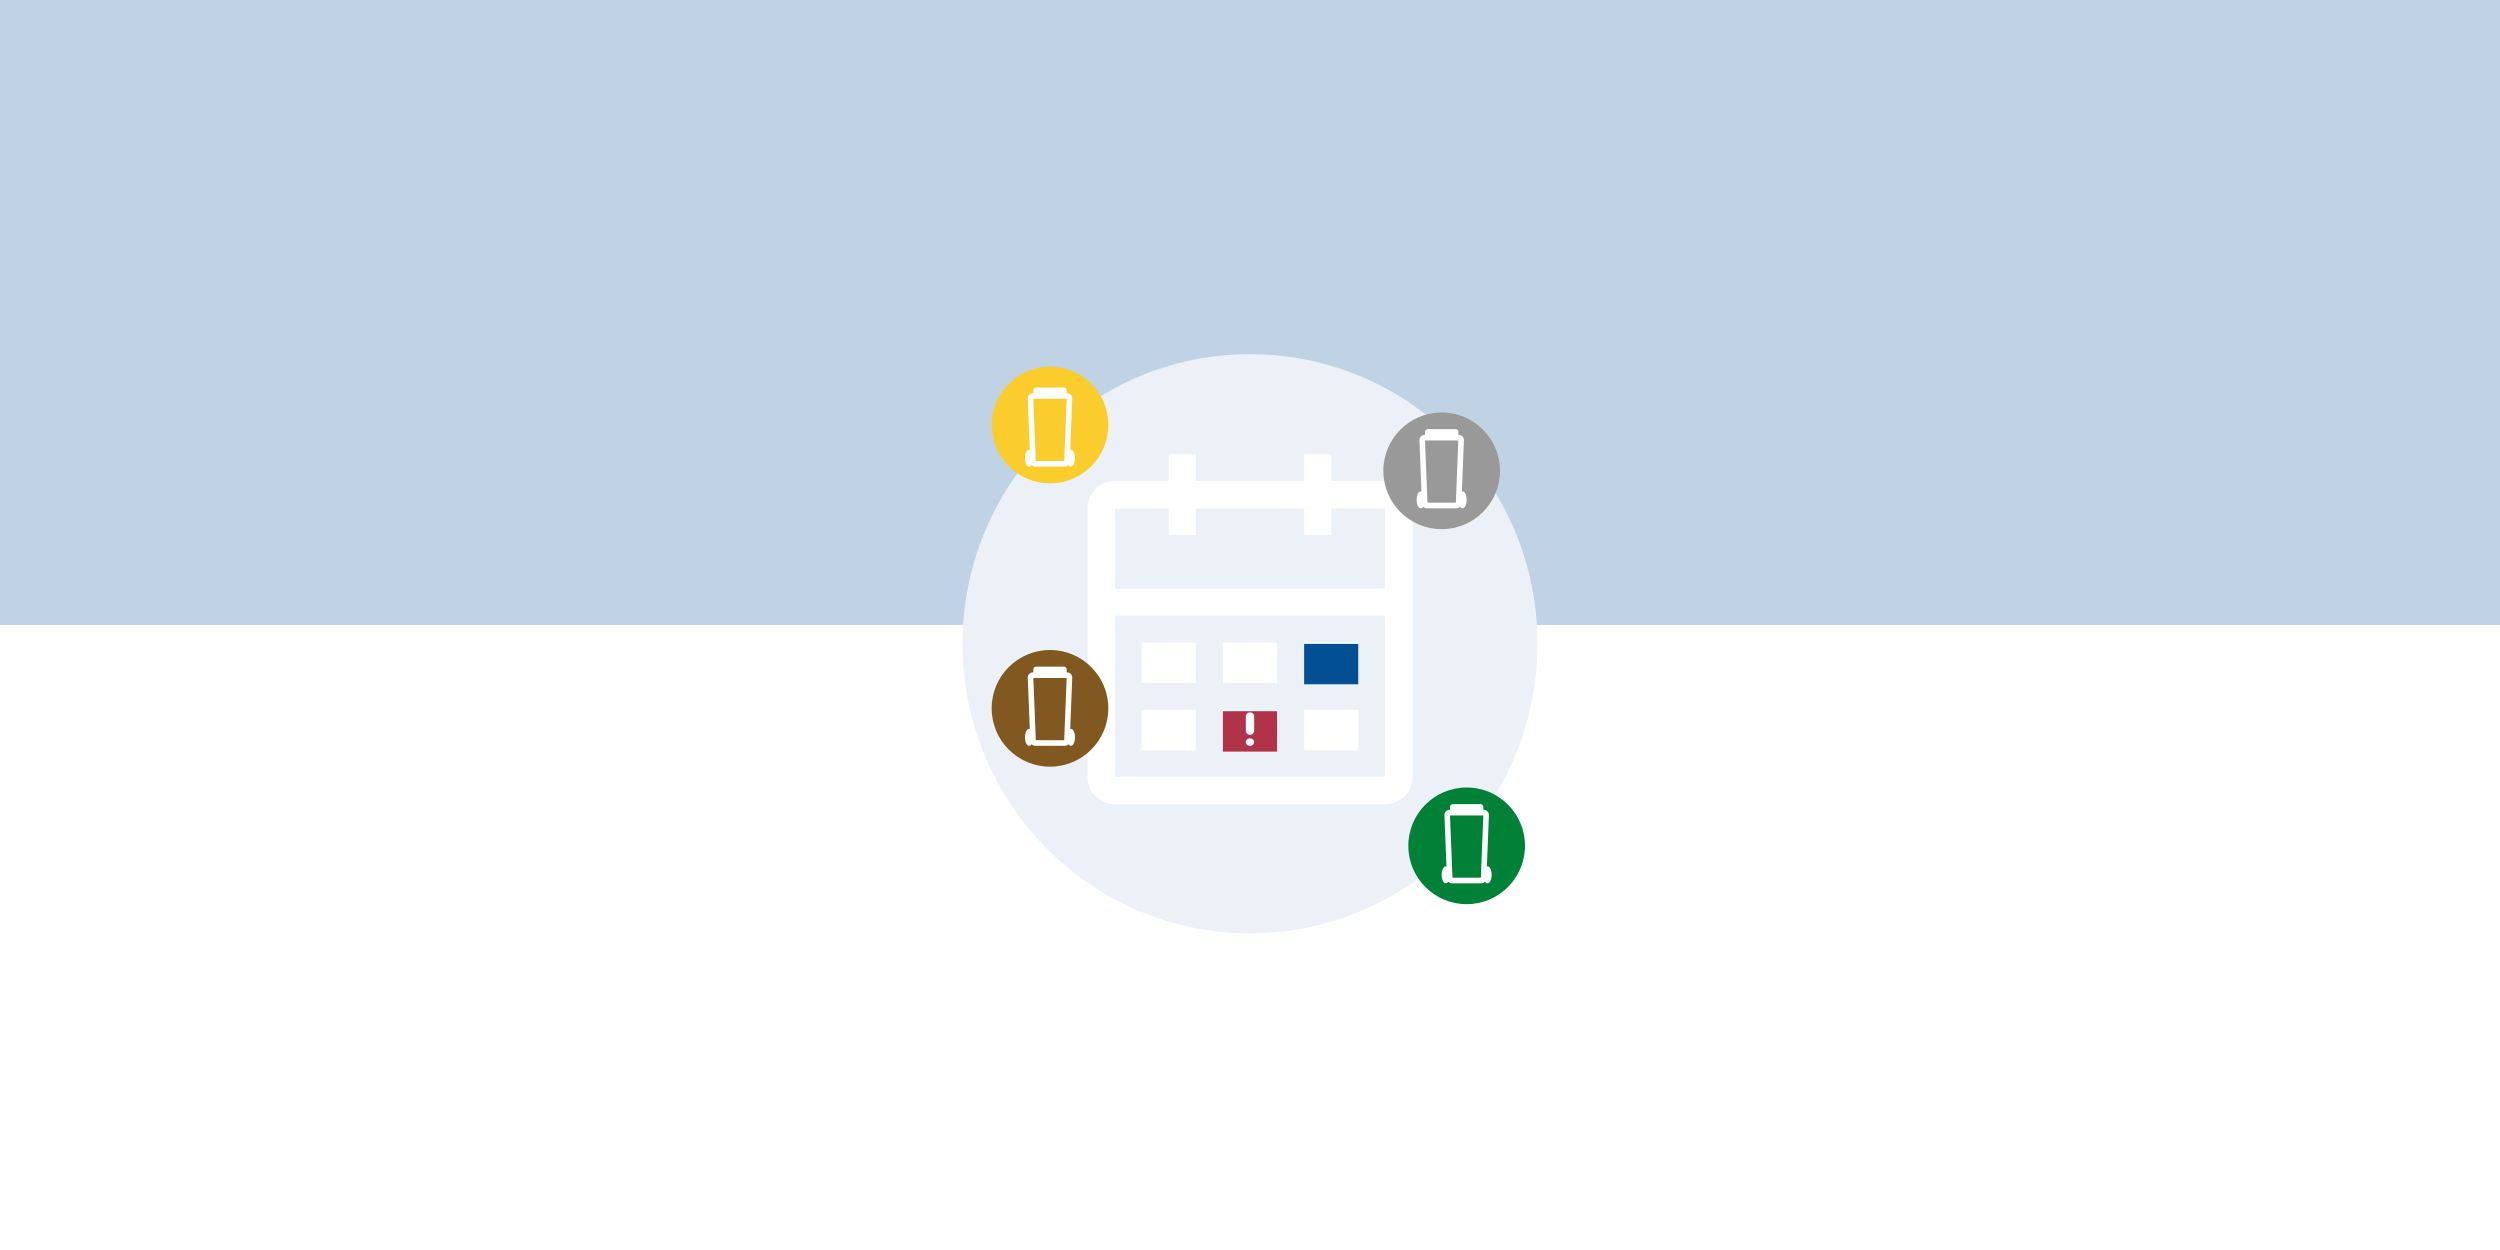 <?xml version="1.0" encoding="UTF-8"?>
<svg xmlns="http://www.w3.org/2000/svg" xmlns:xlink="http://www.w3.org/1999/xlink" width="600" height="300" viewBox="0 0 600 300">
  <rect x="0" y="0" width="600" height="300" fill="#333333" stroke="none"/>
  <defs>
    <clipPath id="clip-hg_abschnitt_kalender_mobile">
      <rect width="600" height="300"></rect>
    </clipPath>
  </defs>
  <g id="hg_abschnitt_kalender_mobile" clip-path="url(#clip-hg_abschnitt_kalender_mobile)">
    <rect width="600" height="300" fill="#fff"></rect>
    <rect id="Rechteck_566" data-name="Rechteck 566" width="600" height="300" fill="#fff"></rect>
    <rect id="Rectangle" width="600" height="150" fill="#c0d3e4"></rect>
    <g id="Gruppe_584" data-name="Gruppe 584" transform="translate(-440)">
      <rect id="Rechteck_514" data-name="Rechteck 514" width="200" height="200" transform="translate(640 50)" fill="none" opacity="0.667"></rect>
      <ellipse id="blauer_Kreis" data-name="blauer Kreis" cx="69" cy="69.5" rx="69" ry="69.5" transform="translate(671 85)" fill="#ebf1f6"></ellipse>
      <g id="Kalender" transform="translate(688.025 102.357)">
        <g id="Icon_Abfallkalender" data-name="Icon Abfallkalender" transform="translate(-0.026 -0.357)" style="isolation: isolate">
          <path id="Vereinigungsmenge_34" data-name="Vereinigungsmenge 34" d="M6.5,84A6.476,6.476,0,0,1,0,77.539V12.92A6.48,6.48,0,0,1,6.5,6.459h13V0H26V6.459H52V0h6.5V6.459h13A6.484,6.484,0,0,1,78,12.92V77.539A6.479,6.479,0,0,1,71.5,84Zm.128-6.591H71.371V38.768H6.625Zm0-45.1H71.371V13.052H58.5v6.332H52V13.052H26v6.332H19.5V13.052H6.625ZM52,71.076V61.385H65v9.692Zm-19.5,0V61.385h13v9.692Zm-19.5,0V61.385H26v9.692ZM52,54.922V45.231H65v9.692Zm-19.5,0V45.231h13v9.692Zm-19.5,0V45.231H26v9.692Z" transform="translate(13 7)" fill="#fff"></path>
          <rect id="Rechteck_365" data-name="Rechteck 365" width="104" height="104" fill="none"></rect>
        </g>
        <rect id="Rechteck_515" data-name="Rechteck 515" width="12.994" height="9.695" transform="translate(64.967 52.173)" fill="#025093"></rect>
        <rect id="Rechteck_516" data-name="Rechteck 516" width="12.994" height="9.695" transform="translate(45.477 68.332)" fill="#b1334a"></rect>
        <g id="Gruppe_445" data-name="Gruppe 445" transform="translate(51.108 69.299)">
          <path id="Vereinigungsmenge_73" data-name="Vereinigungsmenge 73" d="M0,7.11V3.555a.948.948,0,0,1,1-.889.949.949,0,0,1,1,.889V7.11A.949.949,0,0,1,1,8,.948.948,0,0,1,0,7.11ZM0,.888A.949.949,0,0,1,1,0,.95.95,0,0,1,2,.888a.951.951,0,0,1-1,.89A.949.949,0,0,1,0,.888Z" transform="translate(1.866 7.343) rotate(180)" fill="#fff"></path>
        </g>
      </g>
      <g id="braun" transform="translate(678.497 156.063)">
        <circle id="Ellipse_101" data-name="Ellipse 101" cx="14" cy="14" r="14" transform="translate(-0.497 -0.063)" fill="#815820"></circle>
        <g id="Gruppe_443" data-name="Gruppe 443" transform="translate(7.796 4.331)">
          <path id="Vereinigungsmenge_72" data-name="Vereinigungsmenge 72" d="M10.4,18.594A1.114,1.114,0,0,1,9.555,19H2.444a1.113,1.113,0,0,1-.845-.406A.757.757,0,0,1,1,19c-.552,0-1-.911-1-2.036s.448-2.036,1-2.036a.507.507,0,0,1,.153.023L.666,2.714A1.28,1.28,0,0,1,1.852,1.357h8.3a1.28,1.28,0,0,1,1.185,1.356l-.485,12.238A.5.5,0,0,1,11,14.929c.552,0,1,.911,1,2.036S11.552,19,11,19A.757.757,0,0,1,10.4,18.594Zm-7.81-1.007,0,.028v.028H9.407v-.028l0-.028L10,2.714H2ZM2,1.357V.679A.673.673,0,0,1,2.666,0H9.333A.674.674,0,0,1,10,.679v.679Z" transform="translate(-0.293 -0.395)" fill="#fff"></path>
        </g>
      </g>
      <g id="gelb" transform="translate(678.497 88.497)">
        <circle id="Ellipse_101-2" data-name="Ellipse 101" cx="14" cy="14" r="14" transform="translate(-0.497 -0.497)" fill="#facd2d"></circle>
        <g id="Gruppe_443-2" data-name="Gruppe 443" transform="translate(7.796 4.331)">
          <path id="Vereinigungsmenge_72-2" data-name="Vereinigungsmenge 72" d="M10.4,18.594A1.114,1.114,0,0,1,9.555,19H2.444a1.113,1.113,0,0,1-.845-.406A.757.757,0,0,1,1,19c-.552,0-1-.911-1-2.036s.448-2.036,1-2.036a.507.507,0,0,1,.153.023L.666,2.714A1.28,1.28,0,0,1,1.852,1.357h8.3a1.28,1.28,0,0,1,1.185,1.356l-.485,12.238A.5.5,0,0,1,11,14.929c.552,0,1,.911,1,2.036S11.552,19,11,19A.757.757,0,0,1,10.4,18.594Zm-7.81-1.007,0,.028v.028H9.407v-.028l0-.028L10,2.714H2ZM2,1.357V.679A.673.673,0,0,1,2.666,0H9.333A.674.674,0,0,1,10,.679v.679Z" transform="translate(-0.293 0.172)" fill="#fff"></path>
        </g>
      </g>
      <g id="grün" transform="translate(778.114 188.98)">
        <circle id="Ellipse_101-3" data-name="Ellipse 101" cx="14" cy="14" r="14" transform="translate(-0.114 0.02)" fill="#018138"></circle>
        <g id="Gruppe_443-3" data-name="Gruppe 443" transform="translate(7.796 4.331)">
          <path id="Vereinigungsmenge_72-3" data-name="Vereinigungsmenge 72" d="M10.4,18.594A1.114,1.114,0,0,1,9.555,19H2.444a1.113,1.113,0,0,1-.845-.406A.757.757,0,0,1,1,19c-.552,0-1-.911-1-2.036s.448-2.036,1-2.036a.507.507,0,0,1,.153.023L.666,2.714A1.28,1.28,0,0,1,1.852,1.357h8.3a1.28,1.28,0,0,1,1.185,1.356l-.485,12.238A.5.5,0,0,1,11,14.929c.552,0,1,.911,1,2.036S11.552,19,11,19A.757.757,0,0,1,10.4,18.594Zm-7.81-1.007,0,.028v.028H9.407v-.028l0-.028L10,2.714H2ZM2,1.357V.679A.673.673,0,0,1,2.666,0H9.333A.674.674,0,0,1,10,.679v.679Z" transform="translate(0.089 -0.312)" fill="#fff"></path>
        </g>
      </g>
      <g id="grau" transform="translate(772.051 98.892)">
        <circle id="Ellipse_101-4" data-name="Ellipse 101" cx="14" cy="14" r="14" transform="translate(-0.051 0.108)" fill="#999"></circle>
        <g id="Gruppe_443-4" data-name="Gruppe 443" transform="translate(7.796 4.331)">
          <path id="Vereinigungsmenge_72-4" data-name="Vereinigungsmenge 72" d="M10.4,18.594A1.114,1.114,0,0,1,9.555,19H2.444a1.113,1.113,0,0,1-.845-.406A.757.757,0,0,1,1,19c-.552,0-1-.911-1-2.036s.448-2.036,1-2.036a.507.507,0,0,1,.153.023L.666,2.714A1.28,1.28,0,0,1,1.852,1.357h8.3a1.28,1.28,0,0,1,1.185,1.356l-.485,12.238A.5.5,0,0,1,11,14.929c.552,0,1,.911,1,2.036S11.552,19,11,19A.757.757,0,0,1,10.4,18.594Zm-7.81-1.007,0,.028v.028H9.407v-.028l0-.028L10,2.714H2ZM2,1.357V.679A.673.673,0,0,1,2.666,0H9.333A.674.674,0,0,1,10,.679v.679Z" transform="translate(0.153 -0.224)" fill="#fff"></path>
        </g>
      </g>
    </g>
  </g>
</svg>
